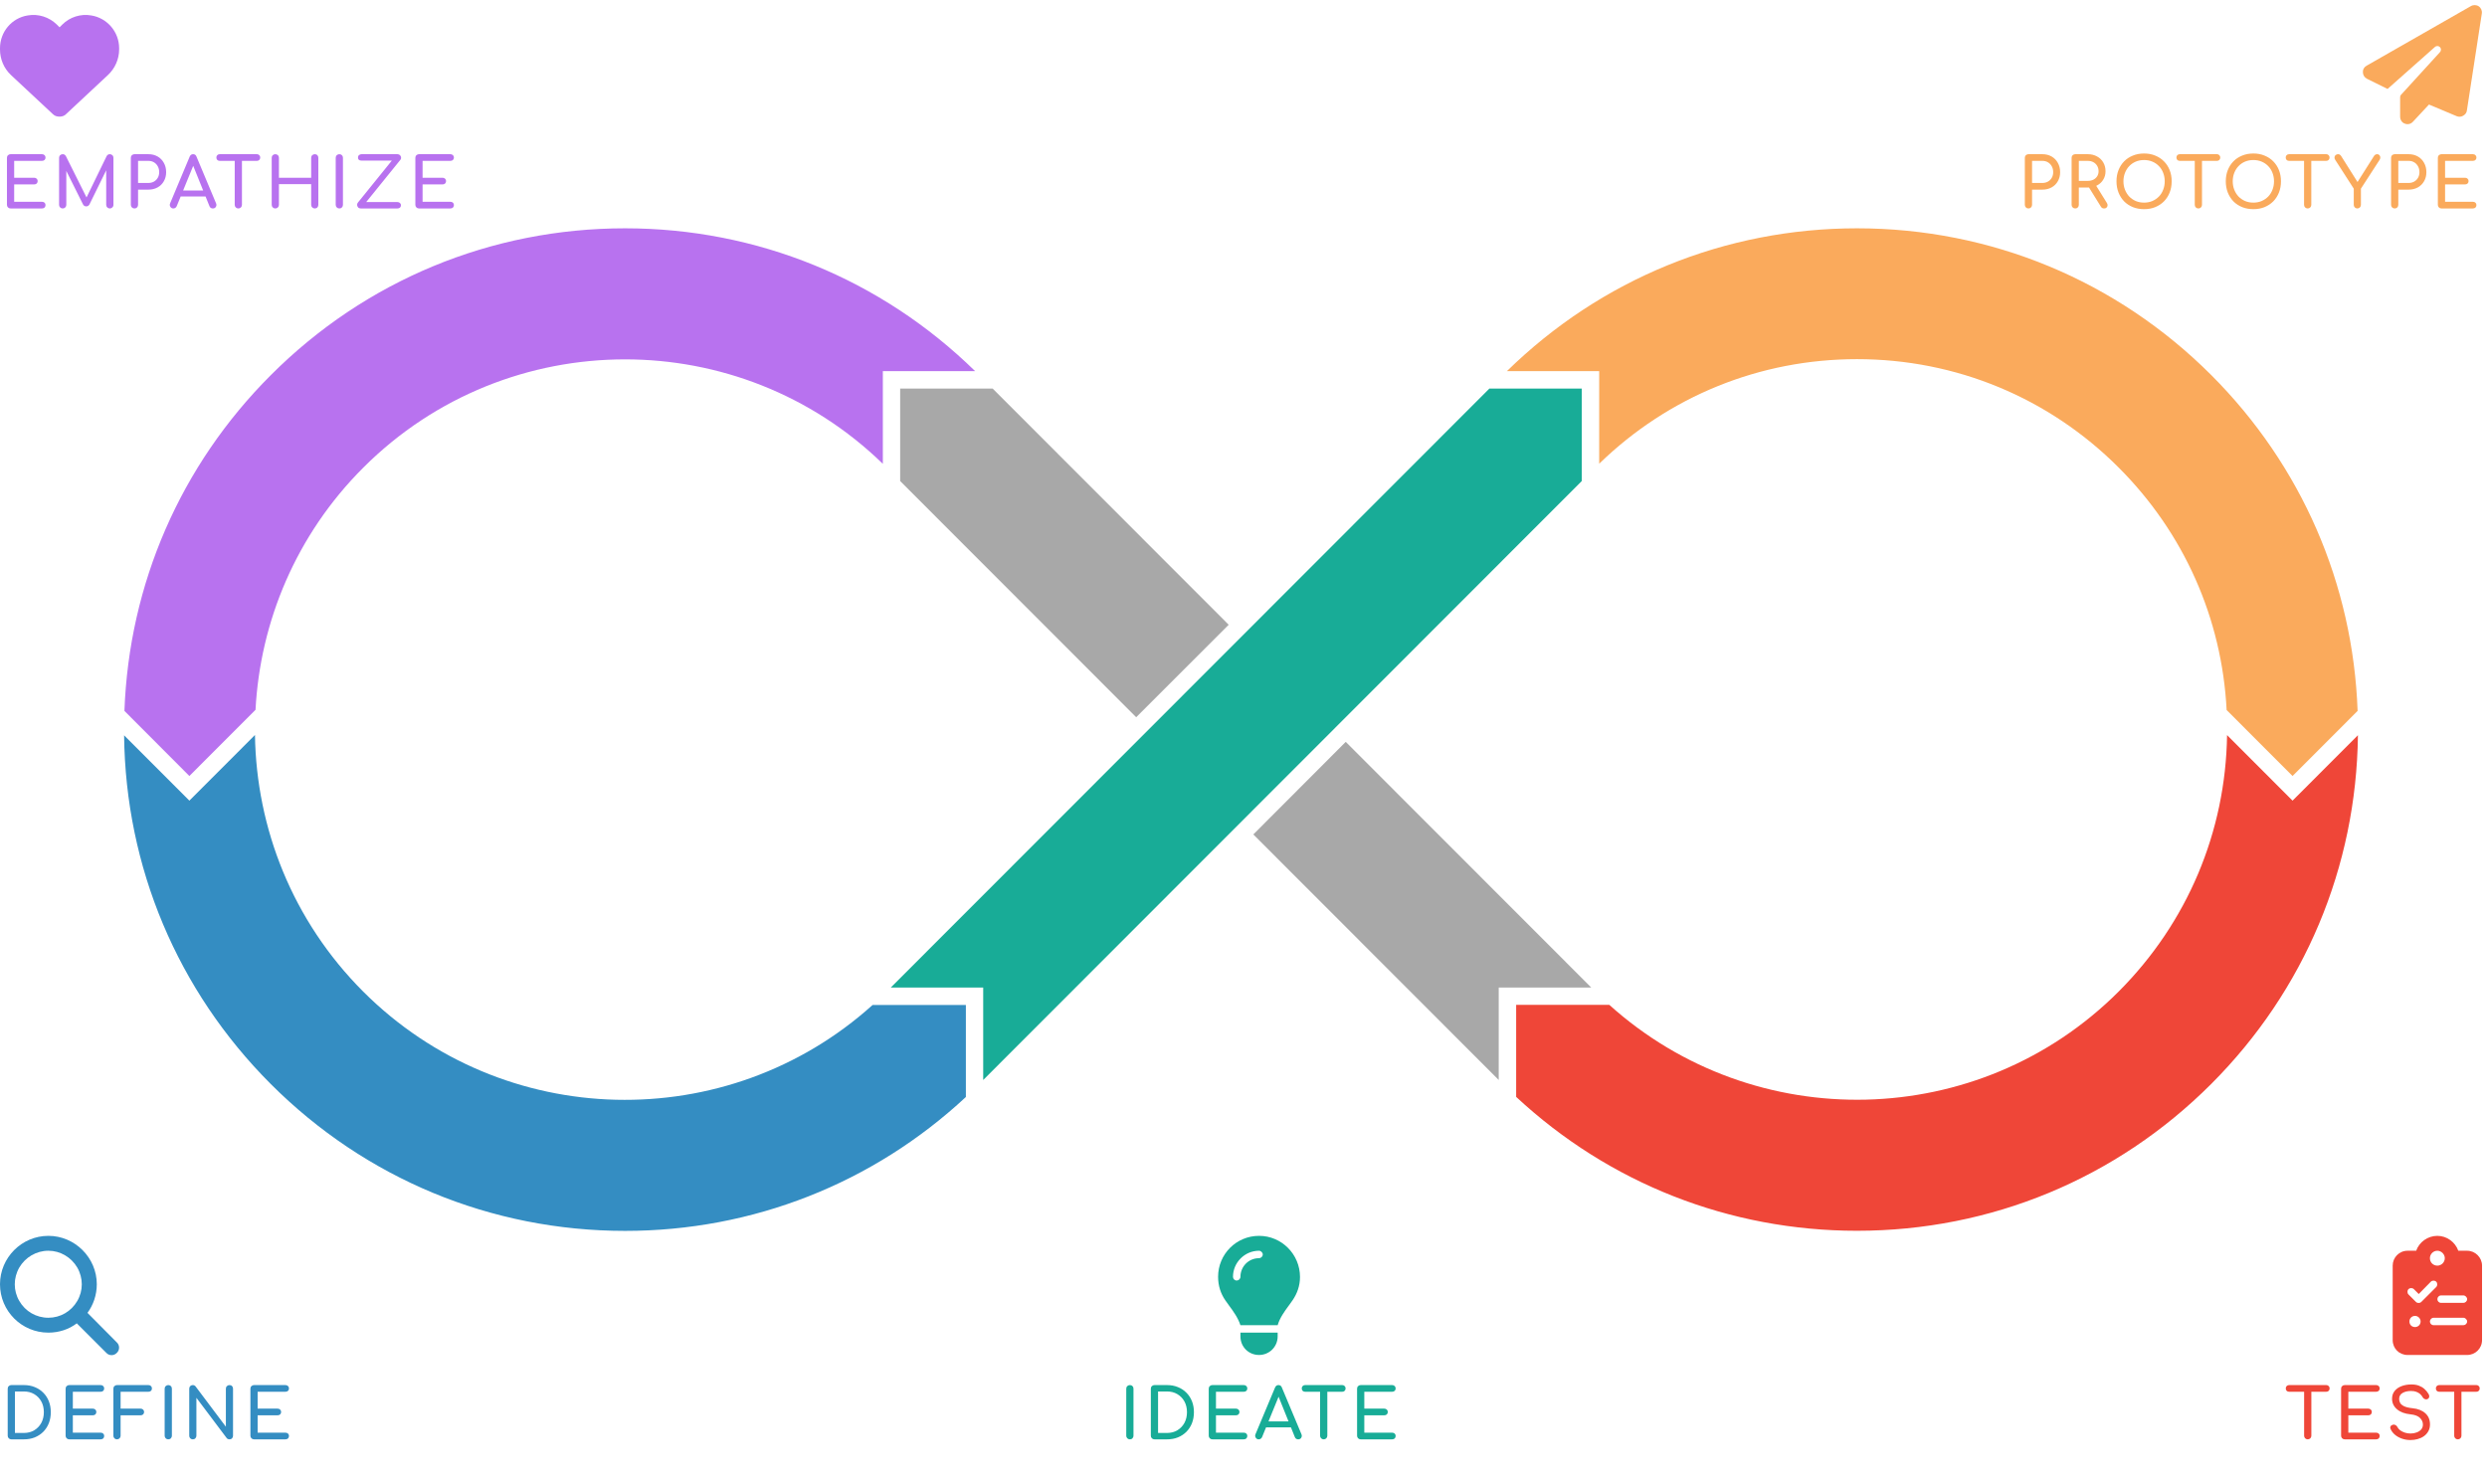 <svg width="501" height="299" viewBox="0 0 501 299" fill="none" xmlns="http://www.w3.org/2000/svg">
  <path
    d="M38.149 156.348L51.473 143.013C52.417 125.24 59.639 107.753 73.183 94.221C87.715 79.678 106.812 72.406 125.91 72.406C144.656 72.406 163.402 79.414 177.846 93.452V74.779H196.439C177.473 56.215 152.471 46 125.91 46C98.954 46 73.6 56.501 54.546 75.591C36.371 93.76 25.988 117.683 25.066 143.232L38.149 156.348Z"
    fill="#B872EF"></path>
  <path
    d="M322.154 74.779V93.43C336.137 79.831 354.532 72.362 374.09 72.362C394 72.362 412.746 80.117 426.817 94.221C439.966 107.38 447.605 124.603 448.549 143.057L461.829 156.348L474.934 143.232C474.012 117.661 463.629 93.76 445.454 75.57C426.378 56.501 401.046 46 374.09 46C347.529 46 322.527 56.215 303.561 74.779H322.154Z"
    fill="#FAAA5C"></path>
  <path
    d="M194.551 202.481H175.783C146.544 228.844 101.324 227.943 73.161 199.779C58.893 185.5 51.649 166.849 51.363 148.087L38.149 161.312L25 148.153C25.285 174.691 35.756 199.603 54.546 218.408C73.6 237.477 98.954 248 125.91 248C151.615 248 175.849 238.444 194.573 221.023V202.481H194.551Z"
    fill="#348DC2"></path>
  <path
    d="M461.829 161.313L448.637 148.109C448.351 167.618 440.624 185.917 426.817 199.757C398.676 227.921 353.456 228.822 324.195 202.46H305.427V221.001C324.151 238.422 348.385 247.978 374.09 247.978C401.046 247.978 426.378 237.477 445.454 218.387C464.244 199.582 474.693 174.669 475 148.131L461.829 161.313Z"
    fill="#EF4638"></path>
  <path d="M247.519 125.877L199.973 78.294H181.337V96.923L228.883 144.507L247.519 125.877Z" fill="#A8A8A8"></path>
  <path d="M318.641 96.923V78.294H300.027L179.449 198.966H198.063V217.596L318.641 96.923Z" fill="#18AC97"></path>
  <path d="M271.095 149.472L252.481 168.123L301.915 217.596V198.966H320.551L271.095 149.472Z" fill="#A8A8A8"></path>
  <path
    d="M19.5 258.75C19.5 260.906 18.797 262.922 17.625 264.516L23.531 270.469C24.141 271.031 24.141 272.016 23.531 272.578C22.969 273.188 21.984 273.188 21.422 272.578L15.469 266.625C13.875 267.844 11.859 268.5 9.75 268.5C4.359 268.5 0 264.141 0 258.75C0 253.406 4.359 249 9.75 249C15.094 249 19.5 253.406 19.5 258.75ZM9.75 265.5C12.141 265.5 14.344 264.234 15.562 262.125C16.781 260.062 16.781 257.484 15.562 255.375C14.344 253.312 12.141 252 9.75 252C7.312 252 5.109 253.312 3.891 255.375C2.672 257.484 2.672 260.062 3.891 262.125C5.109 264.234 7.312 265.5 9.75 265.5Z"
    fill="#348DC2"></path>
  <path
    d="M2.281 290C2.076 290 1.903 289.93 1.763 289.79C1.623 289.65 1.553 289.477 1.553 289.272V279.794C1.553 279.579 1.623 279.407 1.763 279.276C1.903 279.136 2.076 279.066 2.281 279.066H4.815C5.618 279.066 6.346 279.201 6.999 279.472C7.662 279.733 8.236 280.111 8.721 280.606C9.207 281.091 9.58 281.665 9.841 282.328C10.103 282.991 10.233 283.723 10.233 284.526C10.233 285.329 10.103 286.066 9.841 286.738C9.58 287.401 9.207 287.979 8.721 288.474C8.236 288.959 7.662 289.337 6.999 289.608C6.346 289.869 5.618 290 4.815 290H2.281ZM3.009 288.712H4.815C5.599 288.712 6.29 288.535 6.887 288.18C7.494 287.816 7.97 287.321 8.315 286.696C8.661 286.061 8.833 285.338 8.833 284.526C8.833 283.705 8.661 282.981 8.315 282.356C7.97 281.731 7.494 281.241 6.887 280.886C6.29 280.531 5.599 280.354 4.815 280.354H3.009V288.712ZM13.946 290C13.741 290 13.568 289.93 13.428 289.79C13.288 289.65 13.218 289.477 13.218 289.272V279.794C13.218 279.579 13.288 279.407 13.428 279.276C13.568 279.136 13.741 279.066 13.946 279.066H20.274C20.489 279.066 20.662 279.131 20.792 279.262C20.923 279.383 20.988 279.547 20.988 279.752C20.988 279.948 20.923 280.107 20.792 280.228C20.662 280.349 20.489 280.41 20.274 280.41H14.674V283.812H18.692C18.907 283.812 19.079 283.877 19.21 284.008C19.341 284.129 19.406 284.288 19.406 284.484C19.406 284.68 19.341 284.843 19.21 284.974C19.079 285.095 18.907 285.156 18.692 285.156H14.674V288.656H20.274C20.489 288.656 20.662 288.717 20.792 288.838C20.923 288.959 20.988 289.118 20.988 289.314C20.988 289.519 20.923 289.687 20.792 289.818C20.662 289.939 20.489 290 20.274 290H13.946ZM23.567 290C23.362 290 23.189 289.93 23.049 289.79C22.909 289.65 22.839 289.477 22.839 289.272V279.794C22.839 279.579 22.909 279.407 23.049 279.276C23.189 279.136 23.362 279.066 23.567 279.066H29.895C30.11 279.066 30.282 279.131 30.413 279.262C30.544 279.383 30.609 279.547 30.609 279.752C30.609 279.948 30.544 280.107 30.413 280.228C30.282 280.349 30.11 280.41 29.895 280.41H24.295V283.812H28.313C28.528 283.812 28.7 283.877 28.831 284.008C28.962 284.129 29.027 284.288 29.027 284.484C29.027 284.68 28.962 284.843 28.831 284.974C28.7 285.095 28.528 285.156 28.313 285.156H24.295V289.272C24.295 289.477 24.225 289.65 24.085 289.79C23.945 289.93 23.772 290 23.567 290ZM33.899 290C33.694 290 33.521 289.93 33.381 289.79C33.241 289.65 33.171 289.477 33.171 289.272V279.794C33.171 279.579 33.241 279.407 33.381 279.276C33.521 279.136 33.694 279.066 33.899 279.066C34.114 279.066 34.286 279.136 34.417 279.276C34.557 279.407 34.627 279.579 34.627 279.794V289.272C34.627 289.477 34.557 289.65 34.417 289.79C34.286 289.93 34.114 290 33.899 290ZM38.837 290C38.632 290 38.459 289.93 38.319 289.79C38.188 289.65 38.123 289.477 38.123 289.272V279.794C38.123 279.579 38.188 279.407 38.319 279.276C38.459 279.136 38.632 279.066 38.837 279.066C39.061 279.066 39.248 279.155 39.397 279.332L45.501 287.452V279.794C45.501 279.579 45.571 279.407 45.711 279.276C45.851 279.136 46.023 279.066 46.229 279.066C46.444 279.066 46.616 279.136 46.747 279.276C46.877 279.407 46.943 279.579 46.943 279.794V289.272C46.943 289.477 46.877 289.65 46.747 289.79C46.616 289.93 46.444 290 46.229 290C46.136 290 46.033 289.981 45.921 289.944C45.818 289.897 45.734 289.832 45.669 289.748L39.565 281.628V289.272C39.565 289.477 39.495 289.65 39.355 289.79C39.224 289.93 39.051 290 38.837 290ZM51.172 290C50.967 290 50.794 289.93 50.654 289.79C50.514 289.65 50.444 289.477 50.444 289.272V279.794C50.444 279.579 50.514 279.407 50.654 279.276C50.794 279.136 50.967 279.066 51.172 279.066H57.5C57.715 279.066 57.887 279.131 58.018 279.262C58.149 279.383 58.214 279.547 58.214 279.752C58.214 279.948 58.149 280.107 58.018 280.228C57.887 280.349 57.715 280.41 57.5 280.41H51.9V283.812H55.918C56.133 283.812 56.305 283.877 56.436 284.008C56.567 284.129 56.632 284.288 56.632 284.484C56.632 284.68 56.567 284.843 56.436 284.974C56.305 285.095 56.133 285.156 55.918 285.156H51.9V288.656H57.5C57.715 288.656 57.887 288.717 58.018 288.838C58.149 288.959 58.214 289.118 58.214 289.314C58.214 289.519 58.149 289.687 58.018 289.818C57.887 289.939 57.715 290 57.5 290H51.172Z"
    fill="#348DC2"></path>
  <path
    d="M2.203 15.109C0.797 13.797 0 11.922 0 9.953V9.719C0 6.438 2.344 3.625 5.578 3.109C7.734 2.734 9.891 3.438 11.438 4.938L12 5.5L12.562 4.938C14.062 3.438 16.266 2.734 18.375 3.109C21.609 3.625 24 6.438 24 9.719V9.953C24 11.922 23.156 13.797 21.75 15.109L13.266 23.031C12.938 23.359 12.469 23.5 12 23.5C11.484 23.5 11.016 23.359 10.688 23.031L2.203 15.109Z"
    fill="#B872EF"></path>
  <path
    d="M2.128 42C1.923 42 1.75 41.93 1.61 41.79C1.47 41.65 1.4 41.477 1.4 41.272V31.794C1.4 31.579 1.47 31.407 1.61 31.276C1.75 31.136 1.923 31.066 2.128 31.066H8.456C8.671 31.066 8.843 31.131 8.974 31.262C9.105 31.383 9.17 31.547 9.17 31.752C9.17 31.948 9.105 32.107 8.974 32.228C8.843 32.349 8.671 32.41 8.456 32.41H2.856V35.812H6.874C7.089 35.812 7.261 35.877 7.392 36.008C7.523 36.129 7.588 36.288 7.588 36.484C7.588 36.68 7.523 36.843 7.392 36.974C7.261 37.095 7.089 37.156 6.874 37.156H2.856V40.656H8.456C8.671 40.656 8.843 40.717 8.974 40.838C9.105 40.959 9.17 41.118 9.17 41.314C9.17 41.519 9.105 41.687 8.974 41.818C8.843 41.939 8.671 42 8.456 42H2.128ZM12.631 42C12.425 42 12.253 41.93 12.113 41.79C11.973 41.65 11.903 41.477 11.903 41.272V31.794C11.903 31.579 11.973 31.407 12.113 31.276C12.253 31.136 12.425 31.066 12.631 31.066C12.911 31.066 13.125 31.197 13.275 31.458L17.657 40.236H17.209L21.479 31.458C21.628 31.197 21.843 31.066 22.123 31.066C22.328 31.066 22.501 31.136 22.641 31.276C22.781 31.407 22.851 31.579 22.851 31.794V41.272C22.851 41.477 22.776 41.65 22.627 41.79C22.487 41.93 22.319 42 22.123 42C21.917 42 21.745 41.93 21.605 41.79C21.465 41.65 21.395 41.477 21.395 41.272V33.81L21.675 33.74L18.007 41.216C17.848 41.459 17.638 41.58 17.377 41.58C17.069 41.58 16.845 41.435 16.705 41.146L13.079 33.88L13.359 33.81V41.272C13.359 41.477 13.289 41.65 13.149 41.79C13.009 41.93 12.836 42 12.631 42ZM27.085 42C26.879 42 26.707 41.93 26.567 41.79C26.427 41.65 26.357 41.477 26.357 41.272V31.794C26.357 31.579 26.427 31.407 26.567 31.276C26.707 31.136 26.879 31.066 27.085 31.066H29.885C30.585 31.066 31.205 31.22 31.747 31.528C32.288 31.836 32.708 32.265 33.007 32.816C33.315 33.357 33.469 33.983 33.469 34.692C33.469 35.373 33.315 35.98 33.007 36.512C32.708 37.044 32.288 37.459 31.747 37.758C31.205 38.057 30.585 38.206 29.885 38.206H27.813V41.272C27.813 41.477 27.743 41.65 27.603 41.79C27.472 41.93 27.299 42 27.085 42ZM27.813 36.862H29.885C30.314 36.862 30.692 36.769 31.019 36.582C31.345 36.395 31.602 36.139 31.789 35.812C31.975 35.485 32.069 35.112 32.069 34.692C32.069 34.244 31.975 33.852 31.789 33.516C31.602 33.171 31.345 32.9 31.019 32.704C30.692 32.508 30.314 32.41 29.885 32.41H27.813V36.862ZM34.922 42C34.66 42 34.459 41.888 34.319 41.664C34.179 41.44 34.166 41.202 34.278 40.95L38.212 31.556C38.352 31.229 38.58 31.066 38.898 31.066C39.233 31.066 39.462 31.229 39.584 31.556L43.532 40.978C43.634 41.239 43.615 41.477 43.475 41.692C43.345 41.897 43.144 42 42.873 42C42.733 42 42.598 41.963 42.468 41.888C42.346 41.804 42.258 41.692 42.202 41.552L38.73 32.928H39.121L35.593 41.552C35.528 41.701 35.43 41.813 35.3 41.888C35.178 41.963 35.052 42 34.922 42ZM35.663 39.592L36.224 38.388H41.712L42.272 39.592H35.663ZM48.012 42C47.807 42 47.634 41.93 47.494 41.79C47.354 41.65 47.284 41.477 47.284 41.272V31.066H48.74V41.272C48.74 41.477 48.67 41.65 48.53 41.79C48.39 41.93 48.218 42 48.012 42ZM44.26 32.41C44.064 32.41 43.901 32.349 43.77 32.228C43.649 32.097 43.588 31.934 43.588 31.738C43.588 31.542 43.649 31.383 43.77 31.262C43.901 31.131 44.064 31.066 44.26 31.066H51.75C51.946 31.066 52.105 31.131 52.226 31.262C52.357 31.383 52.422 31.542 52.422 31.738C52.422 31.934 52.357 32.097 52.226 32.228C52.105 32.349 51.946 32.41 51.75 32.41H44.26ZM55.462 42C55.257 42 55.084 41.93 54.944 41.79C54.804 41.65 54.734 41.477 54.734 41.272V31.794C54.734 31.579 54.804 31.407 54.944 31.276C55.084 31.136 55.257 31.066 55.462 31.066C55.677 31.066 55.849 31.136 55.98 31.276C56.12 31.407 56.19 31.579 56.19 31.794V35.812H62.686V31.794C62.686 31.579 62.756 31.407 62.896 31.276C63.036 31.136 63.209 31.066 63.414 31.066C63.629 31.066 63.801 31.136 63.932 31.276C64.063 31.407 64.128 31.579 64.128 31.794V41.272C64.128 41.477 64.063 41.65 63.932 41.79C63.801 41.93 63.629 42 63.414 42C63.209 42 63.036 41.93 62.896 41.79C62.756 41.65 62.686 41.477 62.686 41.272V37.1H56.19V41.272C56.19 41.477 56.12 41.65 55.98 41.79C55.849 41.93 55.677 42 55.462 42ZM68.357 42C68.152 42 67.979 41.93 67.839 41.79C67.699 41.65 67.629 41.477 67.629 41.272V31.794C67.629 31.579 67.699 31.407 67.839 31.276C67.979 31.136 68.152 31.066 68.357 31.066C68.572 31.066 68.745 31.136 68.875 31.276C69.015 31.407 69.085 31.579 69.085 31.794V41.272C69.085 41.477 69.015 41.65 68.875 41.79C68.745 41.93 68.572 42 68.357 42ZM72.665 42C72.451 42 72.278 41.93 72.147 41.79C72.026 41.65 71.956 41.491 71.937 41.314C71.928 41.127 71.979 40.964 72.091 40.824L78.937 32.354H72.805C72.572 32.354 72.395 32.298 72.273 32.186C72.161 32.065 72.11 31.915 72.119 31.738C72.11 31.542 72.175 31.383 72.315 31.262C72.455 31.131 72.628 31.066 72.833 31.066H80.057C80.272 31.066 80.445 31.131 80.575 31.262C80.706 31.393 80.781 31.551 80.799 31.738C80.818 31.915 80.767 32.074 80.645 32.214L73.771 40.712H80.057C80.272 40.712 80.445 40.777 80.575 40.908C80.706 41.029 80.771 41.174 80.771 41.342C80.771 41.547 80.706 41.711 80.575 41.832C80.445 41.944 80.272 42 80.057 42H72.665ZM84.4 42C84.195 42 84.022 41.93 83.882 41.79C83.742 41.65 83.672 41.477 83.672 41.272V31.794C83.672 31.579 83.742 31.407 83.882 31.276C84.022 31.136 84.195 31.066 84.4 31.066H90.728C90.942 31.066 91.115 31.131 91.246 31.262C91.376 31.383 91.442 31.547 91.442 31.752C91.442 31.948 91.376 32.107 91.246 32.228C91.115 32.349 90.942 32.41 90.728 32.41H85.128V35.812H89.146C89.361 35.812 89.533 35.877 89.664 36.008C89.794 36.129 89.86 36.288 89.86 36.484C89.86 36.68 89.794 36.843 89.664 36.974C89.533 37.095 89.361 37.156 89.146 37.156H85.128V40.656H90.728C90.942 40.656 91.115 40.717 91.246 40.838C91.376 40.959 91.442 41.118 91.442 41.314C91.442 41.519 91.376 41.687 91.246 41.818C91.115 41.939 90.942 42 90.728 42H84.4Z"
    fill="#B872EF"></path>
  <path
    d="M499.344 1.281C499.812 1.609 500.047 2.172 499.953 2.734L496.953 22.234C496.906 22.703 496.625 23.078 496.203 23.312C495.828 23.547 495.312 23.594 494.891 23.406L489.312 21.062L486.078 24.531C485.656 25 485 25.141 484.438 24.906C483.875 24.719 483.5 24.156 483.5 23.5V19.609C483.5 19.422 483.547 19.234 483.688 19.094L491.516 10.516C491.797 10.234 491.797 9.766 491.516 9.484C491.234 9.203 490.766 9.203 490.484 9.484L480.969 17.922L476.797 15.859C476.328 15.625 476 15.109 476 14.547C475.953 14.031 476.234 13.516 476.75 13.234L497.75 1.234C498.219 0.953 498.875 0.953 499.344 1.281Z"
    fill="#FAAA5C"></path>
  <path
    d="M408.626 42C408.421 42 408.248 41.93 408.108 41.79C407.968 41.65 407.898 41.477 407.898 41.272V31.794C407.898 31.579 407.968 31.407 408.108 31.276C408.248 31.136 408.421 31.066 408.626 31.066H411.426C412.126 31.066 412.747 31.22 413.288 31.528C413.829 31.836 414.249 32.265 414.548 32.816C414.856 33.357 415.01 33.983 415.01 34.692C415.01 35.373 414.856 35.98 414.548 36.512C414.249 37.044 413.829 37.459 413.288 37.758C412.747 38.057 412.126 38.206 411.426 38.206H409.354V41.272C409.354 41.477 409.284 41.65 409.144 41.79C409.013 41.93 408.841 42 408.626 42ZM409.354 36.862H411.426C411.855 36.862 412.233 36.769 412.56 36.582C412.887 36.395 413.143 36.139 413.33 35.812C413.517 35.485 413.61 35.112 413.61 34.692C413.61 34.244 413.517 33.852 413.33 33.516C413.143 33.171 412.887 32.9 412.56 32.704C412.233 32.508 411.855 32.41 411.426 32.41H409.354V36.862ZM418.049 42C417.843 42 417.671 41.93 417.531 41.79C417.391 41.65 417.321 41.477 417.321 41.272V31.794C417.321 31.579 417.391 31.407 417.531 31.276C417.671 31.136 417.843 31.066 418.049 31.066H420.569C421.269 31.066 421.889 31.215 422.431 31.514C422.972 31.803 423.392 32.205 423.691 32.718C423.999 33.231 424.153 33.829 424.153 34.51C424.153 35.145 423.999 35.709 423.691 36.204C423.392 36.699 422.972 37.086 422.431 37.366C421.889 37.646 421.269 37.786 420.569 37.786H418.777V41.272C418.777 41.477 418.707 41.65 418.567 41.79C418.436 41.93 418.263 42 418.049 42ZM423.859 42C423.728 42 423.607 41.972 423.495 41.916C423.392 41.86 423.303 41.771 423.229 41.65L420.709 37.59L422.123 37.184L424.419 40.88C424.587 41.151 424.61 41.407 424.489 41.65C424.367 41.883 424.157 42 423.859 42ZM418.777 36.442H420.569C420.998 36.442 421.376 36.363 421.703 36.204C422.029 36.036 422.286 35.807 422.473 35.518C422.659 35.219 422.753 34.883 422.753 34.51C422.753 34.099 422.659 33.735 422.473 33.418C422.286 33.101 422.029 32.853 421.703 32.676C421.376 32.499 420.998 32.41 420.569 32.41H418.777V36.442ZM431.92 42.14C431.099 42.14 430.348 42.005 429.666 41.734C428.985 41.454 428.397 41.067 427.902 40.572C427.417 40.068 427.039 39.475 426.768 38.794C426.498 38.103 426.362 37.347 426.362 36.526C426.362 35.705 426.498 34.953 426.768 34.272C427.039 33.591 427.417 33.003 427.902 32.508C428.397 32.004 428.985 31.617 429.666 31.346C430.348 31.066 431.099 30.926 431.92 30.926C432.742 30.926 433.488 31.066 434.16 31.346C434.842 31.617 435.43 32.004 435.924 32.508C436.419 33.003 436.802 33.591 437.072 34.272C437.343 34.953 437.478 35.705 437.478 36.526C437.478 37.347 437.343 38.103 437.072 38.794C436.802 39.475 436.419 40.068 435.924 40.572C435.43 41.067 434.842 41.454 434.16 41.734C433.488 42.005 432.742 42.14 431.92 42.14ZM431.92 40.824C432.527 40.824 433.082 40.717 433.586 40.502C434.1 40.278 434.543 39.975 434.916 39.592C435.29 39.2 435.574 38.743 435.77 38.22C435.976 37.697 436.078 37.133 436.078 36.526C436.078 35.919 435.976 35.355 435.77 34.832C435.574 34.309 435.29 33.857 434.916 33.474C434.543 33.082 434.1 32.779 433.586 32.564C433.082 32.349 432.527 32.242 431.92 32.242C431.314 32.242 430.754 32.349 430.24 32.564C429.736 32.779 429.298 33.082 428.924 33.474C428.56 33.857 428.276 34.309 428.07 34.832C427.865 35.355 427.762 35.919 427.762 36.526C427.762 37.133 427.865 37.697 428.07 38.22C428.276 38.743 428.56 39.2 428.924 39.592C429.298 39.975 429.736 40.278 430.24 40.502C430.754 40.717 431.314 40.824 431.92 40.824ZM442.859 42C442.653 42 442.481 41.93 442.341 41.79C442.201 41.65 442.131 41.477 442.131 41.272V31.066H443.587V41.272C443.587 41.477 443.517 41.65 443.377 41.79C443.237 41.93 443.064 42 442.859 42ZM439.107 32.41C438.911 32.41 438.747 32.349 438.617 32.228C438.495 32.097 438.435 31.934 438.435 31.738C438.435 31.542 438.495 31.383 438.617 31.262C438.747 31.131 438.911 31.066 439.107 31.066H446.597C446.793 31.066 446.951 31.131 447.073 31.262C447.203 31.383 447.269 31.542 447.269 31.738C447.269 31.934 447.203 32.097 447.073 32.228C446.951 32.349 446.793 32.41 446.597 32.41H439.107ZM453.937 42.14C453.116 42.14 452.365 42.005 451.683 41.734C451.002 41.454 450.414 41.067 449.919 40.572C449.434 40.068 449.056 39.475 448.785 38.794C448.515 38.103 448.379 37.347 448.379 36.526C448.379 35.705 448.515 34.953 448.785 34.272C449.056 33.591 449.434 33.003 449.919 32.508C450.414 32.004 451.002 31.617 451.683 31.346C452.365 31.066 453.116 30.926 453.937 30.926C454.759 30.926 455.505 31.066 456.177 31.346C456.859 31.617 457.447 32.004 457.941 32.508C458.436 33.003 458.819 33.591 459.089 34.272C459.36 34.953 459.495 35.705 459.495 36.526C459.495 37.347 459.36 38.103 459.089 38.794C458.819 39.475 458.436 40.068 457.941 40.572C457.447 41.067 456.859 41.454 456.177 41.734C455.505 42.005 454.759 42.14 453.937 42.14ZM453.937 40.824C454.544 40.824 455.099 40.717 455.603 40.502C456.117 40.278 456.56 39.975 456.933 39.592C457.307 39.2 457.591 38.743 457.787 38.22C457.993 37.697 458.095 37.133 458.095 36.526C458.095 35.919 457.993 35.355 457.787 34.832C457.591 34.309 457.307 33.857 456.933 33.474C456.56 33.082 456.117 32.779 455.603 32.564C455.099 32.349 454.544 32.242 453.937 32.242C453.331 32.242 452.771 32.349 452.257 32.564C451.753 32.779 451.315 33.082 450.941 33.474C450.577 33.857 450.293 34.309 450.087 34.832C449.882 35.355 449.779 35.919 449.779 36.526C449.779 37.133 449.882 37.697 450.087 38.22C450.293 38.743 450.577 39.2 450.941 39.592C451.315 39.975 451.753 40.278 452.257 40.502C452.771 40.717 453.331 40.824 453.937 40.824ZM464.876 42C464.671 42 464.498 41.93 464.358 41.79C464.218 41.65 464.148 41.477 464.148 41.272V31.066H465.604V41.272C465.604 41.477 465.534 41.65 465.394 41.79C465.254 41.93 465.081 42 464.876 42ZM461.124 32.41C460.928 32.41 460.765 32.349 460.634 32.228C460.513 32.097 460.452 31.934 460.452 31.738C460.452 31.542 460.513 31.383 460.634 31.262C460.765 31.131 460.928 31.066 461.124 31.066H468.614C468.81 31.066 468.969 31.131 469.09 31.262C469.221 31.383 469.286 31.542 469.286 31.738C469.286 31.934 469.221 32.097 469.09 32.228C468.969 32.349 468.81 32.41 468.614 32.41H461.124ZM474.874 42C474.678 42 474.51 41.93 474.37 41.79C474.23 41.65 474.16 41.477 474.16 41.272V38.01L470.422 32.2C470.301 32.004 470.254 31.822 470.282 31.654C470.31 31.477 470.389 31.337 470.52 31.234C470.66 31.122 470.819 31.066 470.996 31.066C471.155 31.066 471.281 31.103 471.374 31.178C471.467 31.243 471.556 31.341 471.64 31.472L475.196 37.114H474.636L478.248 31.416C478.323 31.304 478.411 31.22 478.514 31.164C478.617 31.099 478.743 31.066 478.892 31.066C479.06 31.066 479.2 31.127 479.312 31.248C479.424 31.36 479.489 31.505 479.508 31.682C479.527 31.85 479.48 32.023 479.368 32.2L475.602 38.01V41.272C475.602 41.477 475.532 41.65 475.392 41.79C475.252 41.93 475.079 42 474.874 42ZM482.405 42C482.199 42 482.027 41.93 481.887 41.79C481.747 41.65 481.677 41.477 481.677 41.272V31.794C481.677 31.579 481.747 31.407 481.887 31.276C482.027 31.136 482.199 31.066 482.405 31.066H485.205C485.905 31.066 486.525 31.22 487.067 31.528C487.608 31.836 488.028 32.265 488.327 32.816C488.635 33.357 488.789 33.983 488.789 34.692C488.789 35.373 488.635 35.98 488.327 36.512C488.028 37.044 487.608 37.459 487.067 37.758C486.525 38.057 485.905 38.206 485.205 38.206H483.133V41.272C483.133 41.477 483.063 41.65 482.923 41.79C482.792 41.93 482.619 42 482.405 42ZM483.133 36.862H485.205C485.634 36.862 486.012 36.769 486.339 36.582C486.665 36.395 486.922 36.139 487.109 35.812C487.295 35.485 487.389 35.112 487.389 34.692C487.389 34.244 487.295 33.852 487.109 33.516C486.922 33.171 486.665 32.9 486.339 32.704C486.012 32.508 485.634 32.41 485.205 32.41H483.133V36.862ZM491.827 42C491.622 42 491.449 41.93 491.309 41.79C491.169 41.65 491.099 41.477 491.099 41.272V31.794C491.099 31.579 491.169 31.407 491.309 31.276C491.449 31.136 491.622 31.066 491.827 31.066H498.155C498.37 31.066 498.543 31.131 498.673 31.262C498.804 31.383 498.869 31.547 498.869 31.752C498.869 31.948 498.804 32.107 498.673 32.228C498.543 32.349 498.37 32.41 498.155 32.41H492.555V35.812H496.573C496.788 35.812 496.961 35.877 497.091 36.008C497.222 36.129 497.287 36.288 497.287 36.484C497.287 36.68 497.222 36.843 497.091 36.974C496.961 37.095 496.788 37.156 496.573 37.156H492.555V40.656H498.155C498.37 40.656 498.543 40.717 498.673 40.838C498.804 40.959 498.869 41.118 498.869 41.314C498.869 41.519 498.804 41.687 498.673 41.818C498.543 41.939 498.37 42 498.155 42H491.827Z"
    fill="#FAAA5C"></path>
  <path
    d="M491 249C492.922 249 494.609 250.266 495.219 252H497C498.641 252 500 253.359 500 255V270C500 271.688 498.641 273 497 273H485C483.312 273 482 271.688 482 270V255C482 253.359 483.312 252 485 252H486.734C487.344 250.266 489.031 249 491 249ZM491 252C490.156 252 489.5 252.703 489.5 253.5C489.5 254.344 490.156 255 491 255C491.797 255 492.5 254.344 492.5 253.5C492.5 252.703 491.797 252 491 252ZM490.766 258.234C490.484 257.953 489.969 257.953 489.688 258.234L487.25 260.719L486.266 259.734C485.984 259.453 485.469 259.453 485.188 259.734C484.906 260.016 484.906 260.531 485.188 260.812L486.688 262.312C486.969 262.594 487.484 262.594 487.766 262.312L490.766 259.312C491.047 259.031 491.047 258.516 490.766 258.234ZM491 261.75C491 262.172 491.328 262.5 491.75 262.5H496.25C496.625 262.5 497 262.172 497 261.75C497 261.375 496.625 261 496.25 261H491.75C491.328 261 491 261.375 491 261.75ZM490.25 265.5C489.828 265.5 489.5 265.875 489.5 266.25C489.5 266.672 489.828 267 490.25 267H496.25C496.625 267 497 266.672 497 266.25C497 265.875 496.625 265.5 496.25 265.5H490.25ZM485.375 266.25C485.375 266.906 485.844 267.375 486.5 267.375C487.109 267.375 487.625 266.906 487.625 266.25C487.625 265.641 487.109 265.125 486.5 265.125C485.844 265.125 485.375 265.641 485.375 266.25Z"
    fill="#EF4638"></path>
  <path
    d="M464.888 290C464.682 290 464.51 289.93 464.37 289.79C464.23 289.65 464.16 289.477 464.16 289.272V279.066H465.616V289.272C465.616 289.477 465.546 289.65 465.406 289.79C465.266 289.93 465.093 290 464.888 290ZM461.136 280.41C460.94 280.41 460.776 280.349 460.646 280.228C460.524 280.097 460.464 279.934 460.464 279.738C460.464 279.542 460.524 279.383 460.646 279.262C460.776 279.131 460.94 279.066 461.136 279.066H468.626C468.822 279.066 468.98 279.131 469.102 279.262C469.232 279.383 469.298 279.542 469.298 279.738C469.298 279.934 469.232 280.097 469.102 280.228C468.98 280.349 468.822 280.41 468.626 280.41H461.136ZM472.338 290C472.132 290 471.96 289.93 471.82 289.79C471.68 289.65 471.61 289.477 471.61 289.272V279.794C471.61 279.579 471.68 279.407 471.82 279.276C471.96 279.136 472.132 279.066 472.338 279.066H478.666C478.88 279.066 479.053 279.131 479.184 279.262C479.314 279.383 479.38 279.547 479.38 279.752C479.38 279.948 479.314 280.107 479.184 280.228C479.053 280.349 478.88 280.41 478.666 280.41H473.066V283.812H477.084C477.298 283.812 477.471 283.877 477.602 284.008C477.732 284.129 477.798 284.288 477.798 284.484C477.798 284.68 477.732 284.843 477.602 284.974C477.471 285.095 477.298 285.156 477.084 285.156H473.066V288.656H478.666C478.88 288.656 479.053 288.717 479.184 288.838C479.314 288.959 479.38 289.118 479.38 289.314C479.38 289.519 479.314 289.687 479.184 289.818C479.053 289.939 478.88 290 478.666 290H472.338ZM485.584 290.14C484.987 290.14 484.418 290.047 483.876 289.86C483.335 289.673 482.864 289.412 482.462 289.076C482.061 288.74 481.767 288.353 481.58 287.914C481.487 287.718 481.487 287.536 481.58 287.368C481.683 287.2 481.851 287.093 482.084 287.046C482.252 287.009 482.416 287.037 482.574 287.13C482.742 287.214 482.868 287.345 482.952 287.522C483.064 287.755 483.246 287.97 483.498 288.166C483.76 288.362 484.072 288.521 484.436 288.642C484.8 288.763 485.183 288.824 485.584 288.824C486.032 288.824 486.443 288.754 486.816 288.614C487.199 288.474 487.507 288.273 487.74 288.012C487.974 287.741 488.09 287.41 488.09 287.018C488.09 286.523 487.894 286.08 487.502 285.688C487.12 285.296 486.485 285.053 485.598 284.96C484.441 284.848 483.531 284.507 482.868 283.938C482.206 283.369 481.874 282.664 481.874 281.824C481.874 281.208 482.047 280.685 482.392 280.256C482.738 279.827 483.204 279.5 483.792 279.276C484.39 279.052 485.052 278.94 485.78 278.94C486.35 278.94 486.844 279.019 487.264 279.178C487.694 279.337 488.067 279.556 488.384 279.836C488.702 280.116 488.977 280.447 489.21 280.83C489.341 281.035 489.392 281.231 489.364 281.418C489.346 281.595 489.257 281.735 489.098 281.838C488.921 281.95 488.73 281.973 488.524 281.908C488.319 281.843 488.165 281.721 488.062 281.544C487.913 281.273 487.731 281.045 487.516 280.858C487.302 280.671 487.05 280.527 486.76 280.424C486.471 280.312 486.13 280.256 485.738 280.256C485.048 280.247 484.469 280.377 484.002 280.648C483.536 280.909 483.302 281.315 483.302 281.866C483.302 282.146 483.372 282.417 483.512 282.678C483.662 282.93 483.928 283.149 484.31 283.336C484.702 283.523 485.262 283.653 485.99 283.728C487.101 283.84 487.964 284.181 488.58 284.75C489.206 285.31 489.518 286.052 489.518 286.976C489.518 287.508 489.406 287.97 489.182 288.362C488.968 288.754 488.674 289.085 488.3 289.356C487.936 289.617 487.516 289.813 487.04 289.944C486.574 290.075 486.088 290.14 485.584 290.14ZM495.124 290C494.919 290 494.746 289.93 494.606 289.79C494.466 289.65 494.396 289.477 494.396 289.272V279.066H495.852V289.272C495.852 289.477 495.782 289.65 495.642 289.79C495.502 289.93 495.33 290 495.124 290ZM491.372 280.41C491.176 280.41 491.013 280.349 490.882 280.228C490.761 280.097 490.7 279.934 490.7 279.738C490.7 279.542 490.761 279.383 490.882 279.262C491.013 279.131 491.176 279.066 491.372 279.066H498.862C499.058 279.066 499.217 279.131 499.338 279.262C499.469 279.383 499.534 279.542 499.534 279.738C499.534 279.934 499.469 280.097 499.338 280.228C499.217 280.349 499.058 280.41 498.862 280.41H491.372Z"
    fill="#EF4638"></path>
  <path
    d="M257.382 267H249.882C249.413 265.547 248.476 264.234 247.538 262.969C247.304 262.641 247.069 262.312 246.835 261.984C245.898 260.625 245.382 259.031 245.382 257.25C245.382 252.703 249.038 249 253.632 249C258.179 249 261.882 252.703 261.882 257.297C261.882 259.031 261.319 260.625 260.382 261.984C260.148 262.312 259.913 262.641 259.679 262.969C258.741 264.234 257.804 265.547 257.382 267ZM253.632 273C251.523 273 249.882 271.359 249.882 269.25V268.5H257.382V269.25C257.382 271.359 255.694 273 253.632 273ZM249.882 257.25C249.882 255.188 251.523 253.5 253.632 253.5C254.007 253.5 254.382 253.172 254.382 252.75C254.382 252.375 254.007 252 253.632 252C250.726 252 248.382 254.391 248.382 257.25C248.382 257.672 248.71 258 249.132 258C249.507 258 249.882 257.672 249.882 257.25Z"
    fill="#18AC97"></path>
  <path
    d="M227.61 290C227.404 290 227.232 289.93 227.092 289.79C226.952 289.65 226.882 289.477 226.882 289.272V279.794C226.882 279.579 226.952 279.407 227.092 279.276C227.232 279.136 227.404 279.066 227.61 279.066C227.824 279.066 227.997 279.136 228.128 279.276C228.268 279.407 228.338 279.579 228.338 279.794V289.272C228.338 289.477 228.268 289.65 228.128 289.79C227.997 289.93 227.824 290 227.61 290ZM232.561 290C232.356 290 232.183 289.93 232.043 289.79C231.903 289.65 231.833 289.477 231.833 289.272V279.794C231.833 279.579 231.903 279.407 232.043 279.276C232.183 279.136 232.356 279.066 232.561 279.066H235.095C235.898 279.066 236.626 279.201 237.279 279.472C237.942 279.733 238.516 280.111 239.001 280.606C239.487 281.091 239.86 281.665 240.121 282.328C240.383 282.991 240.513 283.723 240.513 284.526C240.513 285.329 240.383 286.066 240.121 286.738C239.86 287.401 239.487 287.979 239.001 288.474C238.516 288.959 237.942 289.337 237.279 289.608C236.626 289.869 235.898 290 235.095 290H232.561ZM233.289 288.712H235.095C235.879 288.712 236.57 288.535 237.167 288.18C237.774 287.816 238.25 287.321 238.595 286.696C238.941 286.061 239.113 285.338 239.113 284.526C239.113 283.705 238.941 282.981 238.595 282.356C238.25 281.731 237.774 281.241 237.167 280.886C236.57 280.531 235.879 280.354 235.095 280.354H233.289V288.712ZM244.226 290C244.021 290 243.848 289.93 243.708 289.79C243.568 289.65 243.498 289.477 243.498 289.272V279.794C243.498 279.579 243.568 279.407 243.708 279.276C243.848 279.136 244.021 279.066 244.226 279.066H250.554C250.769 279.066 250.942 279.131 251.072 279.262C251.203 279.383 251.268 279.547 251.268 279.752C251.268 279.948 251.203 280.107 251.072 280.228C250.942 280.349 250.769 280.41 250.554 280.41H244.954V283.812H248.972C249.187 283.812 249.36 283.877 249.49 284.008C249.621 284.129 249.686 284.288 249.686 284.484C249.686 284.68 249.621 284.843 249.49 284.974C249.36 285.095 249.187 285.156 248.972 285.156H244.954V288.656H250.554C250.769 288.656 250.942 288.717 251.072 288.838C251.203 288.959 251.268 289.118 251.268 289.314C251.268 289.519 251.203 289.687 251.072 289.818C250.942 289.939 250.769 290 250.554 290H244.226ZM253.567 290C253.306 290 253.105 289.888 252.965 289.664C252.825 289.44 252.811 289.202 252.923 288.95L256.857 279.556C256.997 279.229 257.226 279.066 257.543 279.066C257.879 279.066 258.108 279.229 258.229 279.556L262.177 288.978C262.28 289.239 262.261 289.477 262.121 289.692C261.99 289.897 261.79 290 261.519 290C261.379 290 261.244 289.963 261.113 289.888C260.992 289.804 260.903 289.692 260.847 289.552L257.375 280.928H257.767L254.239 289.552C254.174 289.701 254.076 289.813 253.945 289.888C253.824 289.963 253.698 290 253.567 290ZM254.309 287.592L254.869 286.388H260.357L260.917 287.592H254.309ZM266.658 290C266.452 290 266.28 289.93 266.14 289.79C266 289.65 265.93 289.477 265.93 289.272V279.066H267.386V289.272C267.386 289.477 267.316 289.65 267.176 289.79C267.036 289.93 266.863 290 266.658 290ZM262.906 280.41C262.71 280.41 262.546 280.349 262.416 280.228C262.294 280.097 262.234 279.934 262.234 279.738C262.234 279.542 262.294 279.383 262.416 279.262C262.546 279.131 262.71 279.066 262.906 279.066H270.396C270.592 279.066 270.75 279.131 270.872 279.262C271.002 279.383 271.068 279.542 271.068 279.738C271.068 279.934 271.002 280.097 270.872 280.228C270.75 280.349 270.592 280.41 270.396 280.41H262.906ZM274.108 290C273.902 290 273.73 289.93 273.59 289.79C273.45 289.65 273.38 289.477 273.38 289.272V279.794C273.38 279.579 273.45 279.407 273.59 279.276C273.73 279.136 273.902 279.066 274.108 279.066H280.436C280.65 279.066 280.823 279.131 280.954 279.262C281.084 279.383 281.15 279.547 281.15 279.752C281.15 279.948 281.084 280.107 280.954 280.228C280.823 280.349 280.65 280.41 280.436 280.41H274.836V283.812H278.854C279.068 283.812 279.241 283.877 279.372 284.008C279.502 284.129 279.568 284.288 279.568 284.484C279.568 284.68 279.502 284.843 279.372 284.974C279.241 285.095 279.068 285.156 278.854 285.156H274.836V288.656H280.436C280.65 288.656 280.823 288.717 280.954 288.838C281.084 288.959 281.15 289.118 281.15 289.314C281.15 289.519 281.084 289.687 280.954 289.818C280.823 289.939 280.65 290 280.436 290H274.108Z"
    fill="#18AC97"></path>
</svg>

